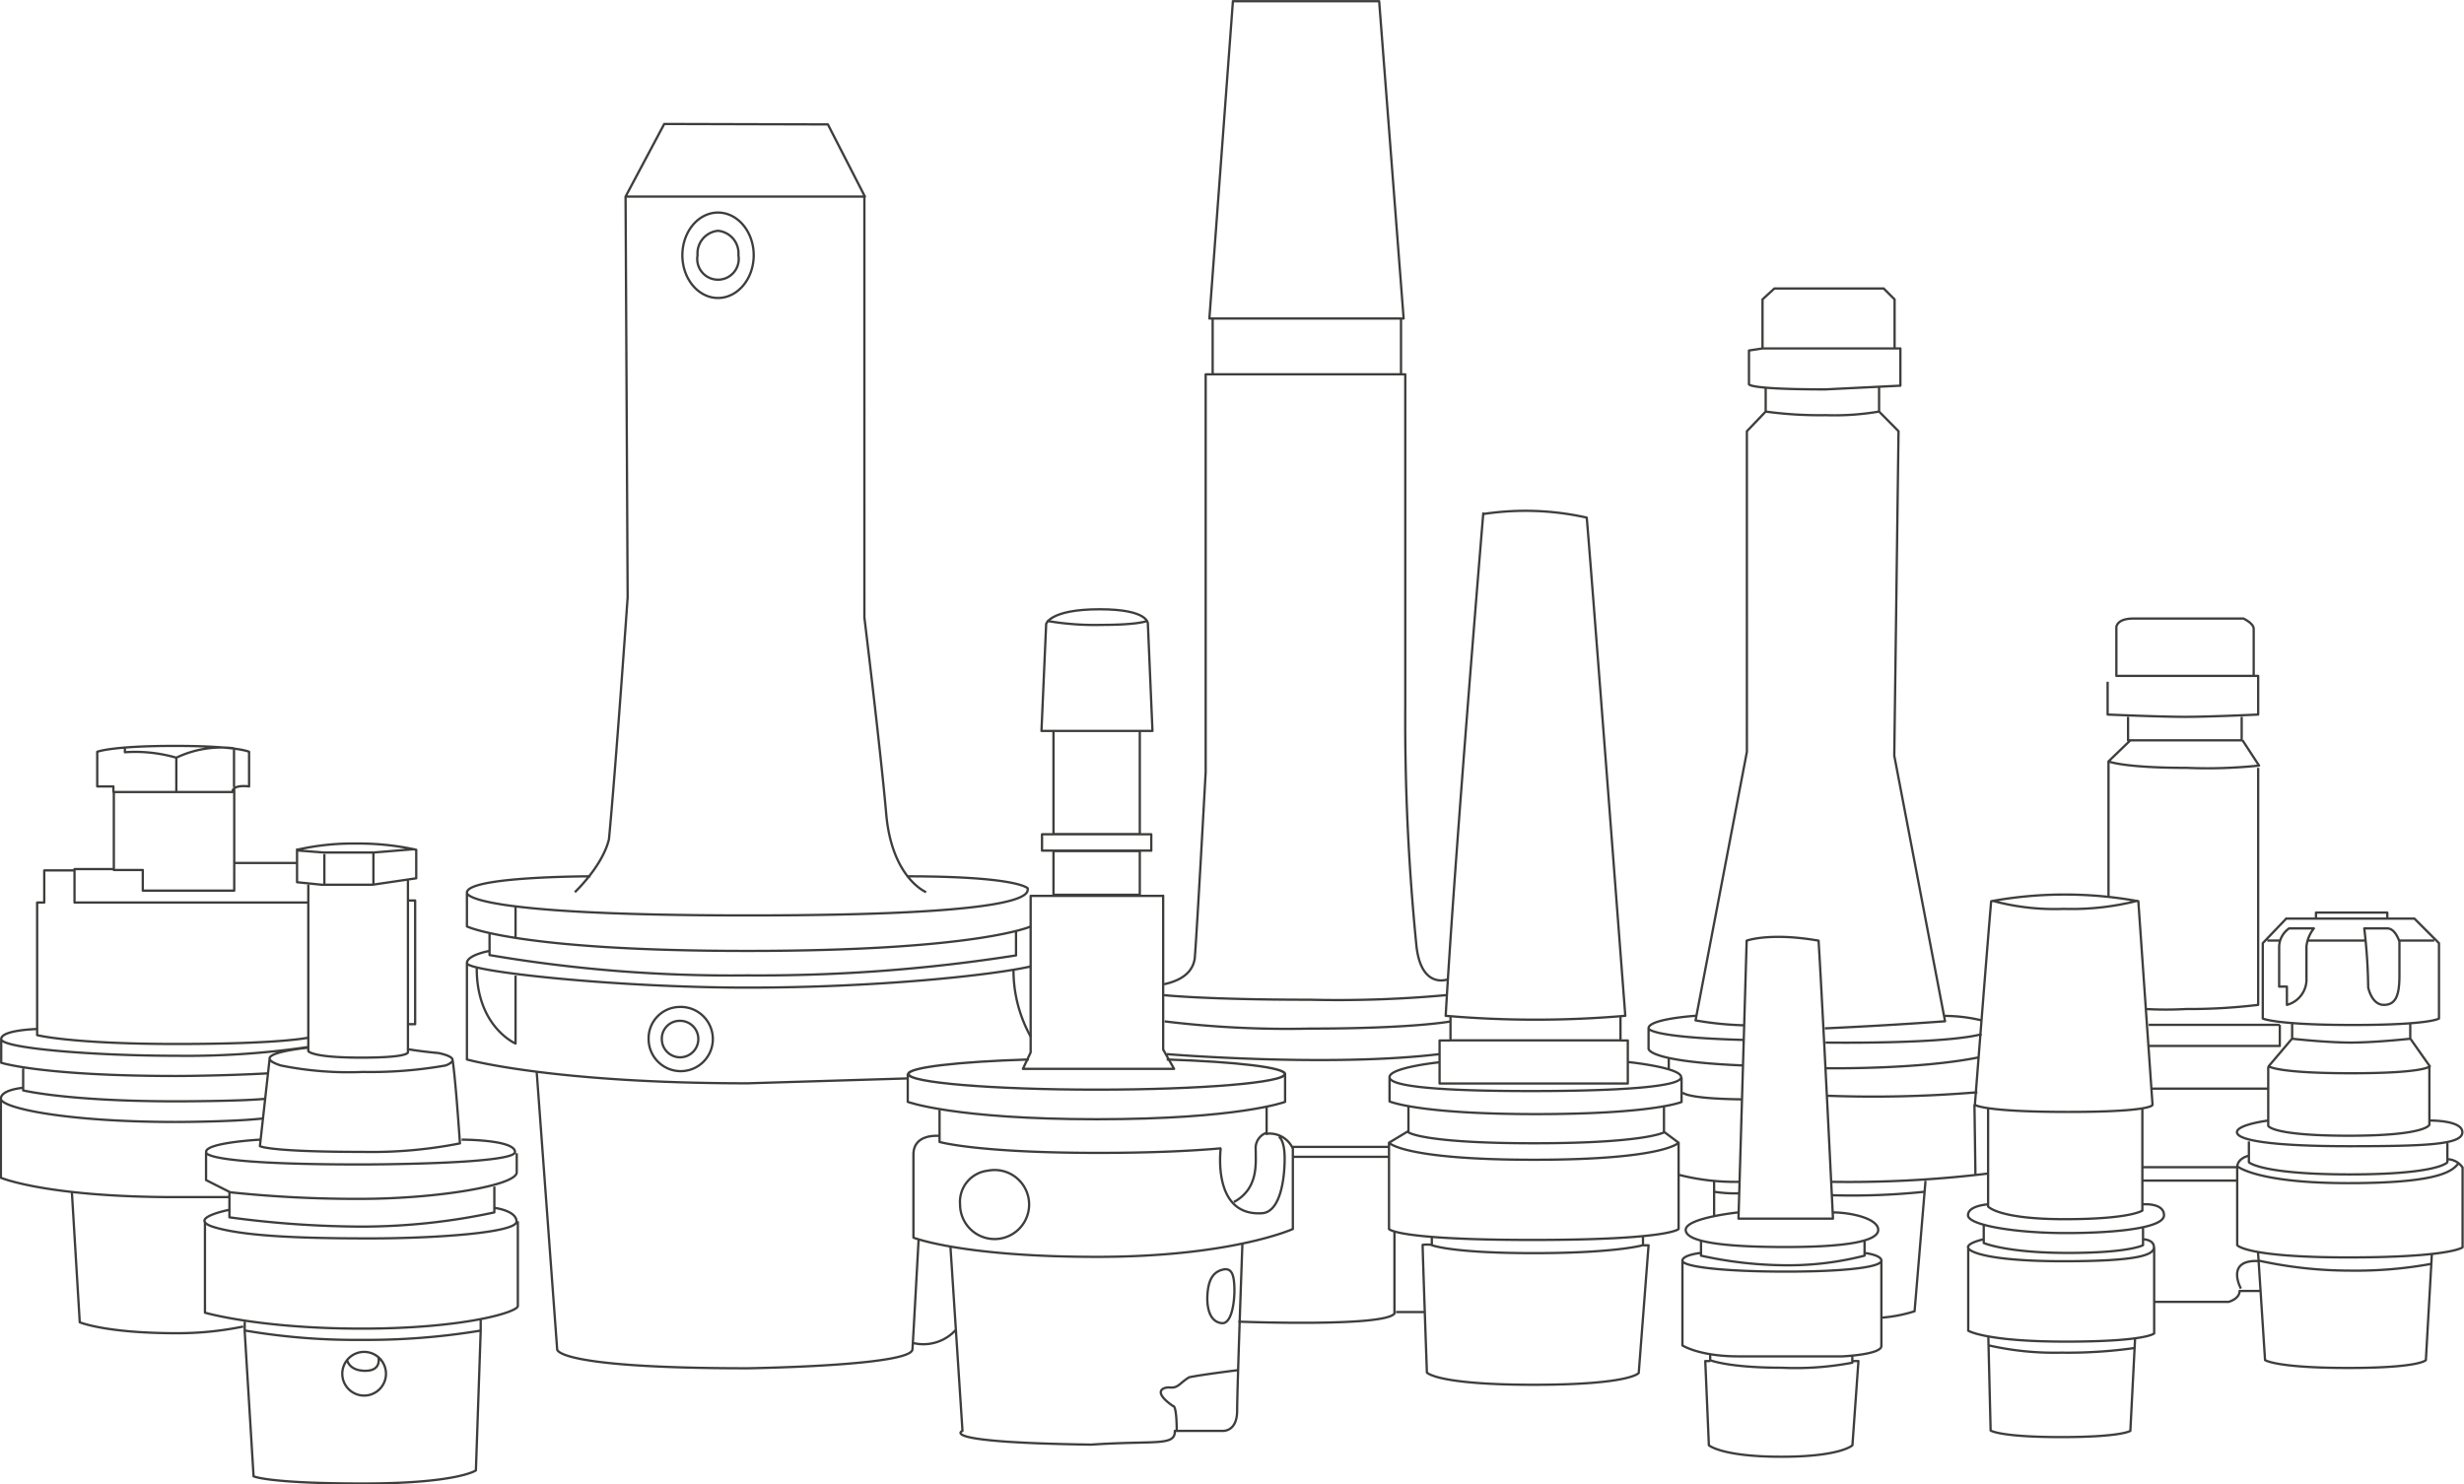 <svg xmlns="http://www.w3.org/2000/svg" viewBox="0 0 225.54 135.9"><defs><style>.cls-1{fill:none;stroke:#3d3d3b;stroke-linejoin:round;stroke-width:0.21px;}</style></defs><title>Zasób 1</title><g id="Warstwa_2" data-name="Warstwa 2"><g id="Warstwa_1-2" data-name="Warstwa 1"><path class="cls-1" d="M115.94,103.71a1.47,1.47,0,0,0-1,1.52c0,1.28.27,3.6-2,4.82M86,101.61v2.94s3.42,1,14.55,1c5.11,0,8.77-.2,11.24-.42m4.15-1.22v-2.55"/><path class="cls-1" d="M83.09,98.3v2.58s4.3,1.59,17.31,1.59,17.23-1.59,17.23-1.59V98.3"/><path class="cls-1" d="M106.83,97c6.33.21,10.8.73,10.8,1.33,0,.79-7.72,1.43-17.23,1.43s-17.23-.64-17.23-1.43c0-.61,4.58-1.13,11-1.33m12.62,0c6.33.21,10.8.73,10.8,1.33,0,.79-7.72,1.43-17.23,1.43s-17.23-.64-17.23-1.43c0-.61,4.58-1.13,11-1.33"/><path class="cls-1" d="M95.33,66.92l.43-9.8s.35-1.34,4.9-1.34,4.41,1.34,4.41,1.34l.42,9.8s-10,0-10.16,0Zm9,0h-7.9v9.44h7.9V66.94Zm0,11h-7.9v4h7.9v-4Zm2.11,4.1H94.34V96.35l-.71,1.51h13.84l-1-1.77V82Zm-1.06-4.14h-10V76.38h10v1.51Z"/><path class="cls-1" d="M86,104s-2.39-.28-2.39,1.71v7.6s4.46,1.76,16.79,1.76,17.94-2.55,17.94-2.55v-7.36a2.32,2.32,0,0,0-2.4-1.36m-4.2,1.33s-.85,6.31,3.85,5.94c1.64-.2,2-3.23,2-5s-.54-2-.54-2m-26.63,3.11a3.16,3.16,0,1,1-2.54,3.1,2.87,2.87,0,0,1,2.54-3.1ZM87,114.17,88.1,131s-2.57,1.06,11.79,1.26c5.89-.4,7.68.17,7.65-1.26h4.38s1.32.12,1.32-1.86.48-15.22.48-15.22m-.39,11.52s-3.12.38-4.47.65c-.85.5-1,1-1.73.94s-1.65.39.24,1.7c0,0,.33-.21.34,2.23m2.8-12.1c0,1.32.44,2.2,1.34,2.28s1.17-2,1.14-3.19-.22-1.92-1.07-1.71-1.38.89-1.41,2.62Zm-14.58-62a25.51,25.51,0,0,0,4.92.35c3.34,0,4.11-.35,4.11-.35M27.19,77.8a22.89,22.89,0,0,1,5.41-.57,24.33,24.33,0,0,1,5.5.57v2.61l-4,.59H29.44l-2.25-.23v-3Zm0,.06,2.44.19H34.2l3.66-.3m-3.68.3v3m-4.49-2.85V81m-1.47,0V96.23s.25.6,4.85.6,4.27-.52,4.27-.52V80.63m0,1.81H38V93.77h-.65m-9.12,2.15s-5.87.55-2.52,1.63a31.25,31.25,0,0,0,7.51.59,39.42,39.42,0,0,0,7.56-.59s1.81-.61-.64-1.14c-1.58-.14-2.79-.35-2.79-.35m-12.67.87-.89,8s.75.53,9.46.53a41.56,41.56,0,0,0,8.85-.78c-.44-6.45-.68-7.68-.68-7.68m-17.63,7.34s-5,.27-4.92,1.13c0,0-.85,1.14,14.18,1.14,0,0,14.09,0,14.09-1.14s-4.89-1.13-4.89-1.13m-23.39,1.24v2.46l2.22,1.12a110.14,110.14,0,0,0,11.92.6c6.95,0,14.3-1.22,14.3-2.43v-1.75M21,109.16v2.29a91.94,91.94,0,0,0,12.15.85A58,58,0,0,0,45.25,111v-2.37M21,110.76s-4.12.8-1.3,1.62,8.08,1,14.16,1,13.42-.53,13.42-1.54-2-1.25-2-1.25m-26.52,1.22v8.37s5,1.46,14.34,1.46,14.3-1.51,14.3-2.07v-7.76m-25,9.21v.79a59.48,59.48,0,0,0,10.7.86A63.61,63.61,0,0,0,44,121.82v-1m-21.61.94.82,13.4s1.33.66,10,.66,10.35-1.2,10.35-1.2L44,121.84m-10.67,1.93a2,2,0,1,1-2,2,2,2,0,0,1,2-2Zm-1.56.73s.15,1,1.67,1,1.2-1.22,1.2-1.22M135.77,47.06a25.6,25.6,0,0,1,9.47.33C145.57,51,148.77,93,148.77,93a95.45,95.45,0,0,1-16.44,0c.84-14.86,3.44-46,3.44-46Zm-3,46v2.19h15.56V93.07m-15.56,2.19h-1V99.2H149V95.26h-.71m-16.57,2s-4.53.47-4.53,1.36,4.94,1.27,12.93,1.27,13.76-.38,13.76-1.27S149,97.23,149,97.23m-21.81,1.42v2.19S129.8,102,140.58,102s13.34-1.11,13.34-1.11V98.65m-25,2.58v2.44s1.28,1,11.48,1,11.91-1,11.91-1v-2.44m-23.39,2.32-1.78,1.07s1.29,1.56,13.26,1.56,13.25-1.56,13.25-1.56l-1.34-1m-25.17,1v7.9s.59,1,13.15,1,13.36-1,13.36-1v-7.9m-22.59,8.63V114s1.79.73,9.33.73,10-.73,10-.73v-.79m-19.35.76a3.25,3.25,0,0,0-.82,0c0,.71.39,11.69.39,11.69s.87,1.12,9.76,1.12S150,125.7,150,125.7l.9-11.69h-.47m9.45-27.89s2.11-.78,6.58,0c.34,5.32,1.32,25.45,1.32,25.45h-8.65l.75-25.45ZM159.11,111s-4.81.5-4.81,1.6,3.43,1.57,9.13,1.57,8.49-.55,8.49-1.57-2.42-1.6-4.22-1.6m-12,2.57v1.39a36.49,36.49,0,0,0,7.78.88,27.94,27.94,0,0,0,7.19-.88v-1.39m-15,1.14s-1.67.18-1.67.71,3.58,1,9.45,1,8.76-.46,8.76-1-1.57-.71-1.57-.71m-16.64.64v7.83s1.55,1,5.13,1h9.51s3.57-.16,3.57-.95v-7.93M156.54,124v.53s1.66.69,6.55.69a27.64,27.64,0,0,0,6.46-.46v-.58m-13,.43h-.46l.33,7.71s1.18,1.05,6.63,1.05,6.51-1.05,6.51-1.05l.55-7.71h-.55m26.17-42.1a37.36,37.36,0,0,0-13.47,0c-.33,3.73-1.49,18.64-1.49,18.64s.74.65,8.53.65,7.73-.65,7.73-.65l-1.3-18.64Zm-13.38-.05a21.54,21.54,0,0,0,6.55.75,24.35,24.35,0,0,0,6.78-.75m-13.7,19v9s.93,1.16,7,1.16,7.12-.79,7.12-.79v-9.36M182,110.26s-1.86.1-1.86,1,4.28,1.63,8.94,1.63,9-.47,9-1.63-1.92-1-1.92-1m-14.58,1.95v1.59s2.06.91,7.71.91,6.87-.71,6.87-.71v-1.6m-14.58,1.06s-1.44.3-1.44.73,1.95,1.28,8.73,1.28,8.29-.56,8.29-1.28-1-.73-1-.73m-16,.73v7.64s1.58,1,8.94,1,8.08-.75,8.08-.75v-7.88M182,122.38l.21,8.59s.87.6,6.44.6S195,131,195,131l.43-8.39m-13.41.56a27.11,27.11,0,0,0,6.65.67,44.1,44.1,0,0,0,6.76-.43M209.25,84.1H221l2.25,2.25v6.9s-.78.59-7.86.59-8.27-.59-8.27-.59v-6.9l2.15-2.25Zm2.74,0v-.55h6.53v.55M211.8,85h-2.27a2.11,2.11,0,0,0-.91,1.63v3.7h.71V92a2.41,2.41,0,0,0,1.79-2.46v-2.9A3.2,3.2,0,0,1,211.8,85Zm4.61,0a48.71,48.71,0,0,1,.36,5.4S217.08,92,218.2,92s1.43-.91,1.43-2.7V86.21S219.27,85,218.52,85Zm-5.17,1.11h5.29m3.1,0h3.18m-14.08,0h-1.19m2.27,7.63v1.36s3.12.35,5.36.35,5.45-.35,5.45-.35V93.72m-10.81,1.36-2.15,2.54s.72.64,7.55.64,7.2-.64,7.2-.64l-1.79-2.54m-13,2.58v5.41s.28.91,7.38.91,7.37-1,7.37-1V97.66m-14.75,4.93s-2.86.36-2.86,1.07,3,1.28,10.24,1.28,10.39-.16,10.39-1.28-3-1.07-3-1.07m-16.54,1.91v1.91s1.12,1.11,9.25,1.11,8.92-1.11,8.92-1.11v-1.75m-18.17,1.15s-1.07.2-1.07,1.08V114s.79,1.12,10.16,1.12,10.47-.92,10.47-.92v-7.31a1.73,1.73,0,0,0-1.39-.76m-19.24.64s1.75,1.55,10.16,1.55,9.52-1.12,10.08-1.79m-18.33,8.15.64,9.84s1,.72,7.61.72,7.11-.72,7.11-.72l.55-9.71m-15.91.59a38.76,38.76,0,0,0,8.41.93,38.16,38.16,0,0,0,7.5-.63M8.9,68.83s1.27-.54,7.09-.54,6.81.54,6.81.54V72s-1.52-.22-1.52.51H10.38V72H8.9V68.83Zm2.53-.39v.43a13.55,13.55,0,0,1,4.71.5v3.12m0-3.12a9.53,9.53,0,0,1,5.28-.86m0,.14v3.41m-11,.43v7.16h2.65v1.89h8.37V72.25m0,6.76h5.67m1.16,3.62H6.82V79.57h3.7m-3.7.12H4.05v2.94H3.4V94.77s3.14.81,12.75.81S28.22,95,28.22,95M3.4,94.21s-3.29.08-3.29.92,8.44,1.53,16,1.53a75.74,75.74,0,0,0,12.07-.8M.11,95.05V97.3s3.74,1.21,16,1.21c0,0,4,0,8.41-.24m-22.4-.44v2s4.06,1,14,1c0,0,6,0,8.24-.24m-22.23-1s-2.05.16-2.05,1,5.95,2.13,16,2.13c0,0,5.07,0,8-.32m-24-1.81v7.24s4.22,1.77,16,1.77H20.9m-14.32-.44.72,11.9s2.38,1,8.85,1a29.77,29.77,0,0,0,6.11-.61M193.72,61.88V57.43s0-.8,1.56-.8h10.07s.94.43.94.94v4.31Zm-.8.54v3s4.85.21,7.09.21,6.69-.21,6.69-.21V61.88h-.41m-11.5,3.75v2.15h10.4V65.63M195,67.78l-2,1.93s1.37.59,7.17.59a45,45,0,0,0,6.61-.21l-1.51-2.31m-12.27,1.88V82.1M206.7,70.3V92a52.64,52.64,0,0,1-6.61.38,33.84,33.84,0,0,1-3.69,0m12.28,1.45h-12m12,0v1.93h-12m.35,3.91h10.64m-11.53,7.19h8.58m-8.58,1.23h8.58m-7.5,11.1H204s1-.27,1-1h2m-1.88-.22s-1.45-2.62,1.56-2.52M161.33,31.9V27.41l1.09-1h10l1,1V31.9Zm0,0-1.24.19v3.07s-.34.49,7,.49l6.86-.34V31.9h-.56m-11.77,3.64v2.14a36.2,36.2,0,0,0,5.47.33,24.36,24.36,0,0,0,4.91-.33V35.31m-10.38,2.37-1.72,1.8V68.83L155.2,93.42a29.75,29.75,0,0,0,4.5.45M172,37.68l1.78,1.8-.39,29.7,4.65,24.32s-4.86.37-11,.65m11-1.14a14.6,14.6,0,0,1,3.35.41M155.2,93s-4.3.28-4.3,1.14c0,0-.16.82,8.72,1.07m7.48.24s10.74.17,14.3-.77m-30.5-.54V96s-.24,1.18,8.72,1.55m-6.87-.71v1M154,100s.15.59,5.51.65m7.76-.33A114.07,114.07,0,0,0,181,100M167.1,97.8s8.48.14,14.05-1m-27.43,10.77a20.8,20.8,0,0,0,5.59.63m-2.41-.09v3.24m19.35-3.24-1,11.94a13.3,13.3,0,0,1-3.08.59m-4.57-12.44a105.69,105.69,0,0,0,14.46-.77m-1.33-6.32.09,6.46m-13.05,1.86a63.66,63.66,0,0,0,8.39-.32m-19.25,0a11.93,11.93,0,0,0,2.31.14M112.85.11h13.39l2.24,29.05H110.7l2.15-29ZM111,29.16v5.11h17.24V29.16M111,34.27h-.64V70.69s-.78,14.35-1,17.07c-.13.81-.64,1.88-2.81,2.35m0,1s3.9.42,13.36.42a109.4,109.4,0,0,0,12.44-.42m.18-1.45s-2.52,1-2.9-3.28a207.56,207.56,0,0,1-1-21.76V34.27h-.42M106.6,93.51a92.07,92.07,0,0,0,13.36.66c9.46,0,12.85-.66,12.85-.66m-26,3s14.79,1.22,24.94,0M118.29,105h8.83m0,.91H118.4M113.34,121s13.36.52,14.3-.74v-7.57m.14,7.43h2.69M75.78,11.39,79.17,18H57.26l3.54-6.65ZM57.26,18l.19,36.7s-1.11,15.89-1.71,22.14c-.59,2.46-3.12,4.84-3.12,4.84m32.15,0s-3.13-1.27-3.65-7.15-2-18-2-18V18M54.06,80.23s-11.28,0-11.32,1.49c0,0-.72,2.09,25.69,2.09s25.64-2,25.64-2.48c0,0-.84-1.1-11.09-1.1M42.74,81.72v3.1s4.6,2.24,25.66,2.24,25.95-2.24,25.95-2.24m-49.54.62v2A131.64,131.64,0,0,0,68.4,89.3,151.68,151.68,0,0,0,93,87.47V85.23M44.81,87.06s-2.07.36-2.07,1.12,13.63,2.24,25.69,2.24S91,89.25,94.35,88.48m-51.61-.25V97s7.84,2.18,25.69,2.18l14.74-.45m9.6-9.81a12.5,12.5,0,0,0,1.58,6M49.13,98.19,51,123.54s-.27,1.73,17.42,1.73c0,0,15-.21,15.1-1.73s.56-10,.56-10m-.56,9.4a4,4,0,0,0,4-1.22M47.19,83v2.91m0,3.41v6.22S43.61,94,43.64,88.63m18.55,3.56a2.94,2.94,0,1,1-2.82,2.94,2.87,2.87,0,0,1,2.82-2.94Zm0,1.27a1.67,1.67,0,1,1-1.61,1.67,1.63,1.63,0,0,1,1.61-1.67Zm3.53-74c1.8,0,3.27,1.75,3.27,3.91s-1.47,3.91-3.27,3.91-3.26-1.75-3.26-3.91,1.46-3.91,3.26-3.91Zm0,1.67a2.07,2.07,0,0,1,1.87,2.24,1.9,1.9,0,1,1-3.74,0,2.08,2.08,0,0,1,1.87-2.24Z"/></g></g></svg>